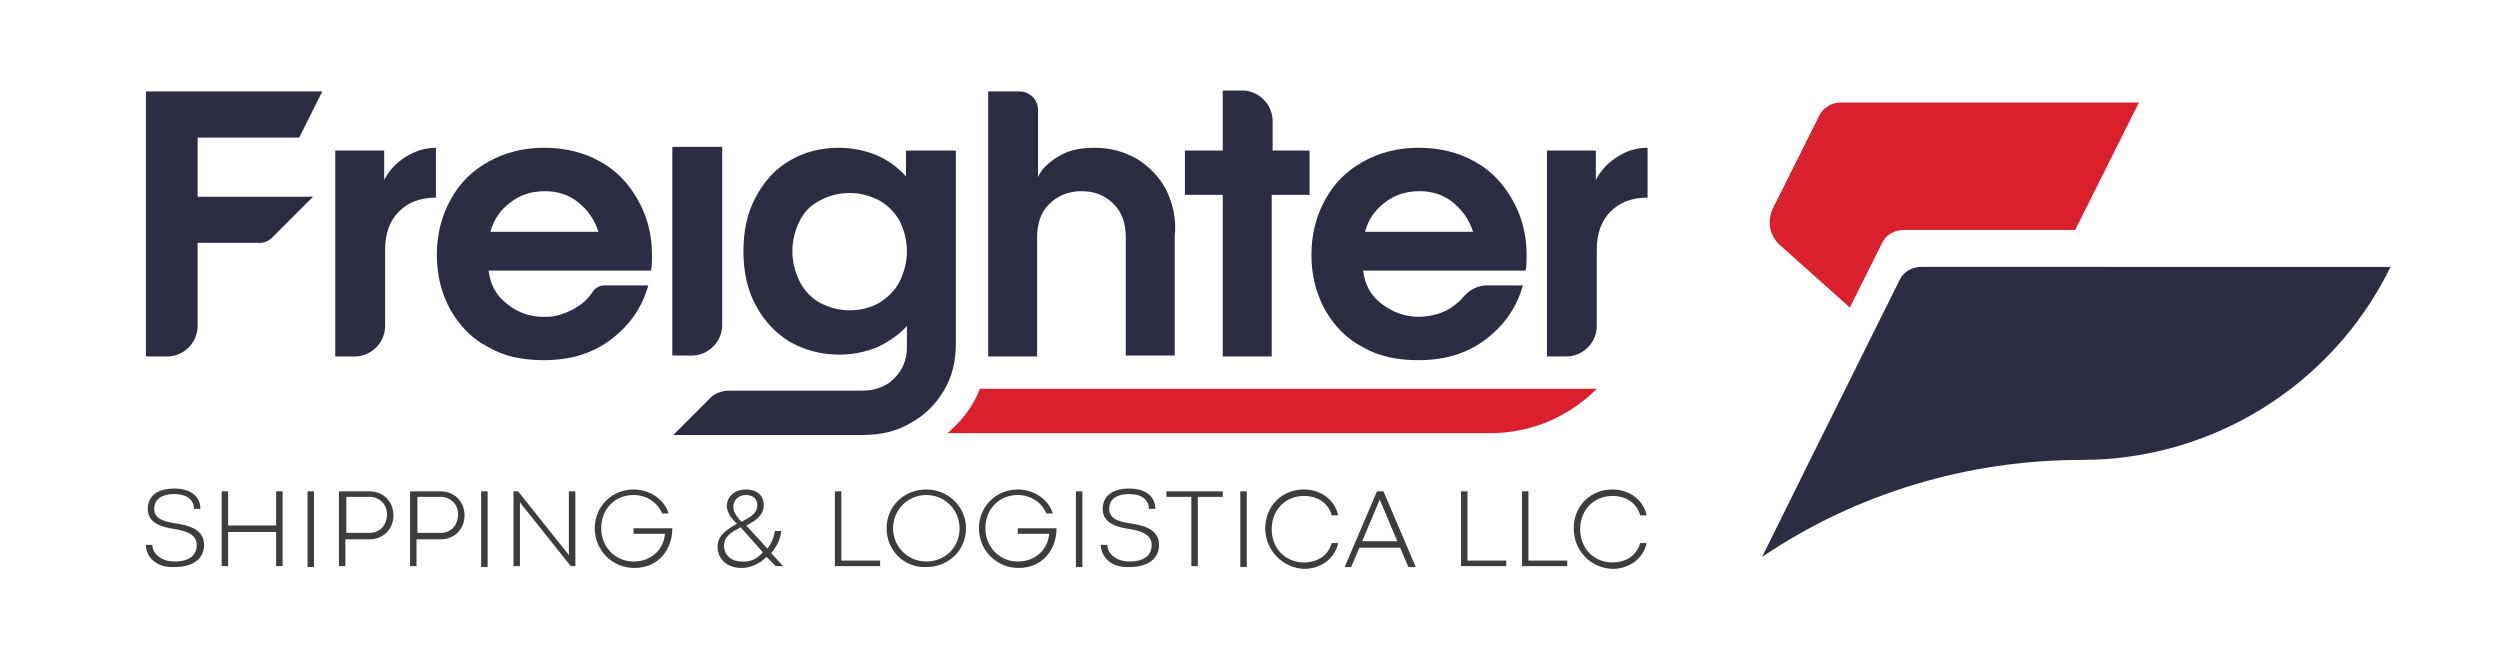 <?xml version="1.0" encoding="utf-8"?>
<!-- Generator: Adobe Illustrator 24.3.0, SVG Export Plug-In . SVG Version: 6.00 Build 0)  -->
<svg version="1.1" id="Layer_1" xmlns="http://www.w3.org/2000/svg" xmlns:xlink="http://www.w3.org/1999/xlink" x="0px" y="0px"
	 viewBox="0 0 270.7 70" style="enable-background:new 0 0 270.7 70;" xml:space="preserve">
<style type="text/css">
	.st0{fill:#2C2D43;}
	.st1{fill:#DA1F2D;}
	.st2{fill:#3D3D3C;}
</style>
<path class="st0" d="M258.9,28.8l-0.2,0.4c-6.3,12.6-19.2,20.6-33.3,20.6c-12.3,0-24.4,3.6-34.6,10.5l5.2-10.5l9.7-19.5
	c0.4-0.9,1.4-1.4,2.3-1.4H258.9z"/>
<path class="st1" d="M199.3,11.1c-1,0-1.9,0.6-2.3,1.4l-5,10c-0.7,1.4-0.4,3.1,0.8,4.1l7.5,6.7l3.5-7c0.4-0.9,1.4-1.4,2.3-1.4h18.6
	l6.9-13.8H199.3z"/>
<path class="st2" d="M15.8,59h0.7c0,0.9,0.9,1.8,2.4,1.8c1.5,0,2.4-0.6,2.4-1.8c0-1.1-1.1-1.5-2.3-1.7c-1.4-0.2-3-0.6-3-2.2
	c0-1.1,0.7-2.2,2.9-2.2c1.8,0,2.8,0.9,2.8,2.2H21c0-1-0.8-1.6-2.1-1.6c-1.7,0-2.2,0.8-2.2,1.6c0,1,0.9,1.4,2.5,1.6
	c1.2,0.2,2.9,0.6,2.9,2.3c0,1.5-1.2,2.4-3.2,2.4C16.8,61.5,15.8,60.2,15.8,59"/>
<polygon class="st2" points="24,53.2 24.7,53.2 24.7,56.9 29.9,56.9 29.9,53.2 30.6,53.2 30.6,61.3 29.9,61.3 29.9,57.6 24.7,57.6 
	24.7,61.3 24,61.3 "/>
<rect x="33.3" y="53.2" class="st2" width="0.7" height="8.2"/>
<path class="st2" d="M36.8,53.2H40c1.5,0,2.6,1.1,2.6,2.6c0,1.5-1.1,2.6-2.6,2.6h-2.6v2.9h-0.7V53.2z M40,57.7c1.1,0,1.9-0.8,1.9-2
	c0-1.1-0.8-1.9-1.9-1.9h-2.5v3.9H40z"/>
<path class="st2" d="M44.4,53.2h3.3c1.5,0,2.6,1.1,2.6,2.6c0,1.5-1.1,2.6-2.6,2.6h-2.6v2.9h-0.7V53.2z M47.7,57.7
	c1.1,0,1.9-0.8,1.9-2c0-1.1-0.8-1.9-1.9-1.9h-2.5v3.9H47.7z"/>
<rect x="52.1" y="53.2" class="st2" width="0.7" height="8.2"/>
<polygon class="st2" points="55.6,53.2 56.1,53.2 61.6,60.1 61.6,60.1 61.6,53.2 62.3,53.2 62.3,61.3 61.8,61.3 56.3,54.4 
	56.3,54.4 56.3,61.3 55.6,61.3 "/>
<path class="st2" d="M64.4,57.2c0-2.4,1.9-4.2,4.2-4.2c1.7,0,3.3,1,3.8,2.6h-0.7c-0.5-1.2-1.7-2-3.1-2c-2,0-3.5,1.5-3.5,3.6
	c0,2.1,1.6,3.6,3.5,3.6c2.1,0,3.3-1.5,3.4-3h-3.4v-0.6h4.2c0,2.3-1.5,4.3-4.1,4.3C66.3,61.5,64.4,59.6,64.4,57.2"/>
<path class="st2" d="M83,60.3c-0.7,0.7-1.7,1.2-2.7,1.2c-1.5,0-2.6-0.9-2.6-2.3c0-1.3,1.1-1.9,2.1-2.5c-0.5-0.4-1.1-1.2-1.1-1.9
	c0-1,0.8-1.8,2.1-1.8c1.2,0,1.9,0.7,1.9,1.7c0,1.1-0.9,1.7-1.9,2.2l2.3,2.5c0.4-0.5,0.7-1.2,0.8-1.9h0.7c-0.1,0.9-0.5,1.7-1.1,2.4
	l1.3,1.4H84L83,60.3z M82.6,59.8l-2.4-2.7c-0.8,0.4-1.8,0.9-1.8,2c0,1,0.8,1.7,1.9,1.7C81.2,60.9,82,60.5,82.6,59.8 M82,54.7
	c0-0.7-0.5-1.1-1.2-1.1c-0.9,0-1.4,0.6-1.4,1.3c0,0.6,0.5,1.2,0.9,1.6C81,56.1,82,55.7,82,54.7"/>
<polygon class="st2" points="90.4,53.2 91.1,53.2 91.1,60.7 95.3,60.7 95.3,61.3 90.4,61.3 "/>
<path class="st2" d="M96,57.2c0-2.4,1.9-4.2,4.3-4.2c2.4,0,4.3,1.9,4.3,4.2c0,2.4-1.9,4.2-4.3,4.2C97.9,61.5,96,59.6,96,57.2
	 M103.9,57.2c0-2-1.6-3.6-3.6-3.6c-2,0-3.6,1.6-3.6,3.6c0,2,1.6,3.6,3.6,3.6C102.3,60.8,103.9,59.3,103.9,57.2"/>
<path class="st2" d="M106,57.2c0-2.4,1.9-4.2,4.2-4.2c1.7,0,3.3,1,3.8,2.6h-0.7c-0.5-1.2-1.7-2-3.1-2c-2,0-3.5,1.5-3.5,3.6
	c0,2.1,1.6,3.6,3.5,3.6c2.1,0,3.3-1.5,3.4-3h-3.4v-0.6h4.2c0,2.3-1.5,4.3-4.1,4.3C107.9,61.5,106,59.6,106,57.2"/>
<rect x="116.5" y="53.2" class="st2" width="0.7" height="8.2"/>
<path class="st2" d="M119.2,59h0.7c0,0.9,0.9,1.8,2.4,1.8c1.5,0,2.4-0.6,2.4-1.8c0-1.1-1.1-1.5-2.3-1.7c-1.4-0.2-3-0.6-3-2.2
	c0-1.1,0.7-2.2,2.9-2.2c1.8,0,2.8,0.9,2.8,2.2h-0.7c0-1-0.8-1.6-2.1-1.6c-1.7,0-2.2,0.8-2.2,1.6c0,1,0.9,1.4,2.5,1.6
	c1.2,0.2,2.9,0.6,2.9,2.3c0,1.5-1.2,2.4-3.2,2.4C120.2,61.5,119.2,60.2,119.2,59"/>
<polygon class="st2" points="129,53.8 126.3,53.8 126.3,53.2 132.4,53.2 132.4,53.8 129.7,53.8 129.7,61.3 129,61.3 "/>
<rect x="134.3" y="53.2" class="st2" width="0.7" height="8.2"/>
<path class="st2" d="M137,57.2c0-2.4,1.8-4.2,4.2-4.2c1.7,0,3.3,1,3.7,2.8h-0.7c-0.4-1.4-1.6-2.1-3-2.1c-2,0-3.5,1.5-3.5,3.6
	c0,2.1,1.5,3.6,3.5,3.6c1.4,0,2.6-0.7,3-2.1h0.7c-0.4,1.8-2,2.8-3.7,2.8C138.9,61.5,137,59.6,137,57.2"/>
<path class="st2" d="M151.6,59.3h-4.4l-0.9,2.1h-0.7l3.5-8.2h0.7l3.5,8.2h-0.8L151.6,59.3z M151.3,58.6l-1.9-4.5l0-0.1h0l0,0.1
	l-1.9,4.5H151.3z"/>
<polygon class="st2" points="158.2,53.2 158.9,53.2 158.9,60.7 163.1,60.7 163.1,61.3 158.2,61.3 "/>
<polygon class="st2" points="164.8,53.2 165.5,53.2 165.5,60.7 169.7,60.7 169.7,61.3 164.8,61.3 "/>
<path class="st2" d="M170.4,57.2c0-2.4,1.8-4.2,4.2-4.2c1.7,0,3.3,1,3.7,2.8h-0.7c-0.4-1.4-1.6-2.1-3-2.1c-2,0-3.5,1.5-3.5,3.6
	c0,2.1,1.5,3.6,3.5,3.6c1.4,0,2.6-0.7,3-2.1h0.7c-0.4,1.8-2,2.8-3.7,2.8C172.2,61.5,170.4,59.6,170.4,57.2"/>
<path class="st1" d="M172.9,42.1C172.9,42.1,172.9,42.2,172.9,42.1c-3.1,3.1-7.2,4.8-11.5,4.8h-58.8c1.5-1.3,2.8-2.9,3.5-4.8H172.9z
	"/>
<path class="st0" d="M15.8,9.9h19.1l-2.5,5h-11v6.4h12.5l-4.4,4.4c-0.4,0.4-0.9,0.6-1.4,0.6h-6.7v9c0,1.8-1.5,3.3-3.3,3.3h-2.3V9.9z
	"/>
<path class="st0" d="M43.6,17.2c-1,0.7-1.6,1.5-2,2.3v-3.2h-5.3v22.3h2.1c1.8,0,3.3-1.5,3.3-3.3V27c0-1.7,0.5-3.1,1.5-4.1
	c1-1,2.3-1.5,4-1.5v-5.4C45.8,16,44.6,16.5,43.6,17.2"/>
<path class="st0" d="M70.6,27.6c0-2.2-0.5-4.1-1.5-5.9c-1-1.8-2.3-3.2-4.1-4.2c-1.8-1-3.8-1.5-6.1-1.5c-2.2,0-4.2,0.5-6,1.5
	c-1.8,1-3.1,2.3-4.1,4.1c-1,1.8-1.5,3.8-1.5,6c0,2.2,0.5,4.2,1.5,6c1,1.7,2.3,3.1,4.1,4c1.7,1,3.7,1.4,6,1.4c2.8,0,5.2-0.7,7.2-2.2
	c2-1.5,3.4-3.4,4.1-5.9h-4.7c-0.6,0-1.1,0.3-1.4,0.8c-0.6,0.9-1.5,1.6-2.7,2.1c-0.7,0.3-1.4,0.5-2.1,0.5c-1.7,0.1-3.2-0.4-4.4-1.4
	c-1.2-0.9-1.8-2.1-2-3.6h17.6C70.6,28.7,70.6,28.1,70.6,27.6 M53.1,25.1c0.4-1.4,1.1-2.4,2.2-3.2c1-0.8,2.3-1.2,3.7-1.2
	c1.4,0,2.6,0.4,3.6,1.2c1,0.8,1.8,1.9,2.2,3.2L53.1,25.1z"/>
<path class="st0" d="M98.1,16.3v2.8c-0.9-1-2-1.8-3.2-2.3c-1.2-0.5-2.6-0.8-4.1-0.8c-2,0-3.8,0.5-5.3,1.4c-1.6,0.9-2.8,2.3-3.7,4
	c-0.9,1.7-1.3,3.6-1.3,5.8c0,2.2,0.4,4.1,1.3,5.8c0.9,1.7,2.1,3,3.7,4c1.6,0.9,3.4,1.4,5.4,1.4c1.5,0,2.8-0.3,4.1-0.8
	c1.2-0.6,2.3-1.3,3.2-2.3v2.3c0,1.4-0.5,2.5-1.4,3.4c-0.9,0.9-2.1,1.3-3.5,1.3H79c-0.9,0-1.7,0.3-2.3,1c-1.3,1.3-2.3,2.3-3.8,3.8
	h20.5c2,0,3.7-0.4,5.2-1.3c1.5-0.8,2.7-2,3.6-3.5c0.9-1.5,1.3-3.2,1.3-5.1V16.3H98.1z M97.4,30.5c-0.5,1-1.3,1.7-2.2,2.3
	c-0.9,0.5-2,0.8-3.2,0.8c-1.2,0-2.2-0.3-3.2-0.8c-0.9-0.5-1.7-1.3-2.2-2.3c-0.5-1-0.8-2.1-0.8-3.3c0-1.2,0.3-2.3,0.8-3.3
	c0.5-1,1.2-1.7,2.2-2.2c0.9-0.5,2-0.8,3.2-0.8c1.2,0,2.2,0.3,3.2,0.8c0.9,0.5,1.7,1.3,2.2,2.2c0.5,1,0.8,2.1,0.8,3.3
	C98.2,28.4,97.9,29.5,97.4,30.5"/>
<path class="st0" d="M126.3,20.6c-0.8-1.5-1.9-2.6-3.2-3.4c-1.4-0.8-2.9-1.2-4.6-1.2c-1.6,0-2.9,0.3-4,1c-1.1,0.7-1.8,1.4-2.1,2.2
	v-7.3c0-1.1-0.9-2-2-2H107v28.7h5.3V25.7c0-1.5,0.4-2.7,1.3-3.6c0.9-0.9,2.1-1.4,3.5-1.4c1.5,0,2.6,0.5,3.5,1.4
	c0.9,0.9,1.3,2.1,1.3,3.6v12.8h5.3V25.6C127.4,23.7,127,22.1,126.3,20.6"/>
<path class="st0" d="M137.8,16.3v-3.2c0-1.8-1.5-3.3-3.3-3.3h-2.1v6.5h-4.1v4.8h4.1v17.5h5.3V21.1h4.1v-4.8H137.8z"/>
<path class="st0" d="M165.3,27.6c0-2.2-0.5-4.1-1.5-5.9c-1-1.8-2.3-3.2-4.1-4.2c-1.8-1-3.8-1.5-6.1-1.5c-2.2,0-4.2,0.5-6,1.5
	c-1.8,1-3.1,2.3-4.1,4.1c-1,1.8-1.5,3.8-1.5,6c0,2.2,0.5,4.2,1.5,6c1,1.7,2.3,3.1,4.1,4c1.7,1,3.7,1.4,6,1.4c2.8,0,5.2-0.7,7.2-2.2
	c2-1.5,3.4-3.4,4.1-5.9h-3.9c-1,0-1.9,0.5-2.5,1.2c-0.4,0.5-0.9,0.9-1.5,1.3c-1,0.6-2.2,0.9-3.4,0.9c-1.5,0-2.8-0.5-4-1.4
	c-1.2-0.9-1.8-2.1-2-3.6h17.6C165.3,28.7,165.3,28.1,165.3,27.6 M147.8,25.1c0.4-1.4,1.1-2.4,2.2-3.2c1-0.8,2.3-1.2,3.7-1.2
	c1.4,0,2.6,0.4,3.6,1.2c1,0.8,1.8,1.9,2.2,3.2L147.8,25.1z"/>
<path class="st0" d="M174.8,17.2c-1,0.7-1.6,1.5-2,2.3v-3.2h-5.3v22.3h2.1c1.8,0,3.3-1.5,3.3-3.3V27c0-1.7,0.5-3.1,1.5-4.1
	c1-1,2.3-1.5,4-1.5v-5.4C176.9,16,175.8,16.5,174.8,17.2"/>
<path class="st0" d="M72.8,15.9v22.6h2.1c1.8,0,3.3-1.5,3.3-3.3V15.9H72.8z"/>
</svg>

